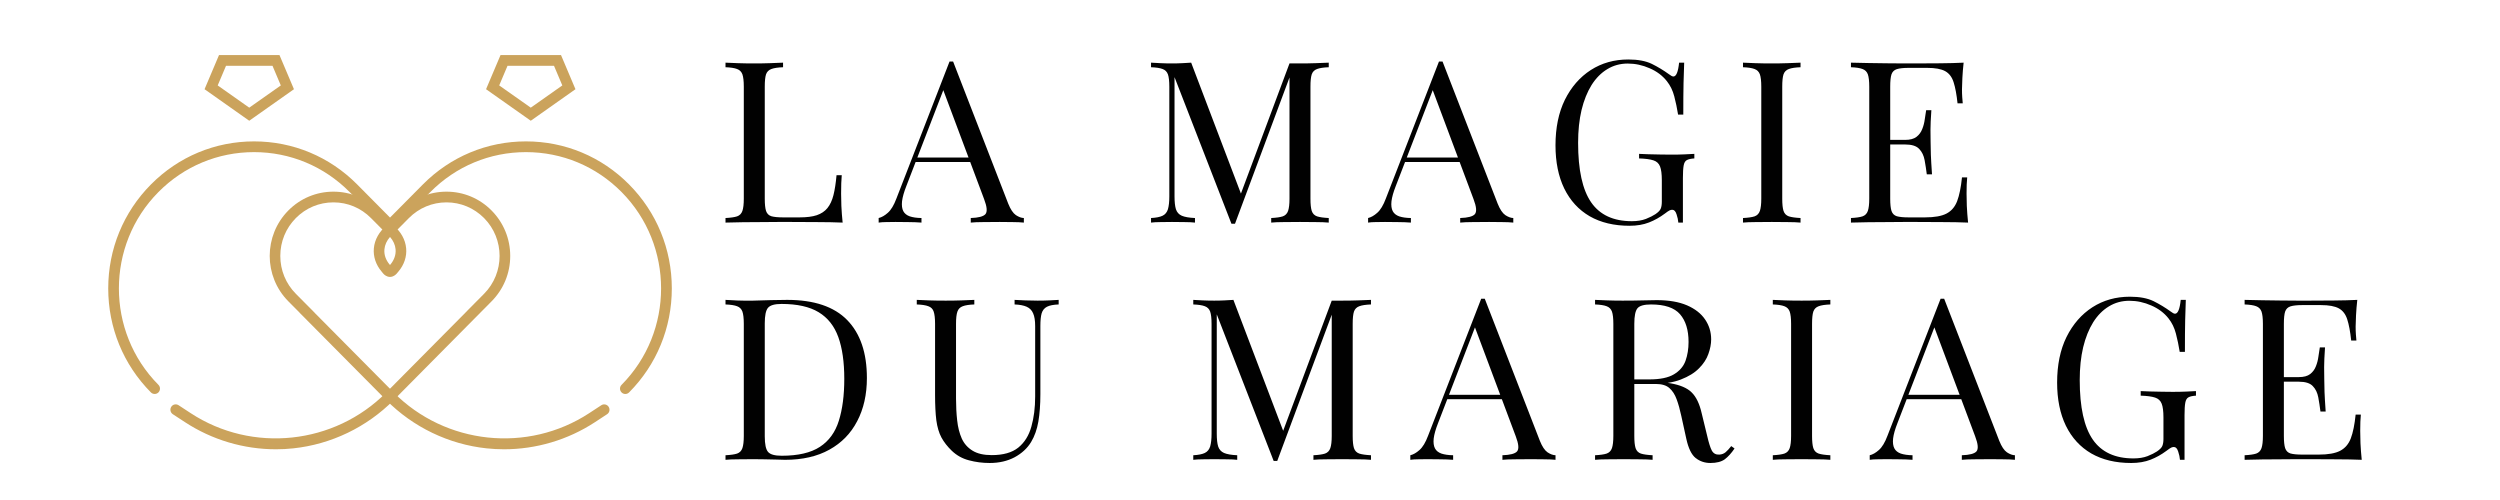 <svg xmlns="http://www.w3.org/2000/svg" xmlns:xlink="http://www.w3.org/1999/xlink" width="410" zoomAndPan="magnify" viewBox="0 0 307.5 61.5" height="82" preserveAspectRatio="xMidYMid meet"><defs><g></g><clipPath id="ced4956f32"><path d="M 20 23 L 63 23 L 63 55.82 L 20 55.82 Z M 20 23 " clip-rule="nonzero"></path></clipPath><clipPath id="35942cfa44"><path d="M 33 23 L 75 23 L 75 55.82 L 33 55.82 Z M 33 23 " clip-rule="nonzero"></path></clipPath><clipPath id="98ee722a7c"><path d="M 13.004 17 L 82.934 17 L 82.934 49 L 13.004 49 Z M 13.004 17 " clip-rule="nonzero"></path></clipPath><clipPath id="37ecaa15fa"><path d="M 25 6.719 L 37 6.719 L 37 15 L 25 15 Z M 25 6.719 " clip-rule="nonzero"></path></clipPath><clipPath id="4f7b4dabd9"><path d="M 59 6.719 L 71 6.719 L 71 15 L 59 15 Z M 59 6.719 " clip-rule="nonzero"></path></clipPath></defs><path fill="#cba35c" d="M 47.969 34.062 C 47.738 34.062 47.562 33.973 47.445 33.906 C 47.23 33.781 47.098 33.605 47 33.48 C 46.977 33.453 46.957 33.426 46.938 33.402 C 46.23 32.57 45.891 31.555 45.984 30.539 C 46.078 29.477 46.641 28.477 47.559 27.727 L 47.973 27.391 L 48.383 27.727 C 49.305 28.477 49.863 29.477 49.957 30.539 C 50.051 31.555 49.711 32.57 49.004 33.402 C 48.984 33.426 48.965 33.453 48.941 33.477 C 48.848 33.598 48.719 33.762 48.508 33.895 C 48.445 33.934 48.246 34.059 47.984 34.062 C 47.98 34.062 47.973 34.062 47.969 34.062 Z M 48.117 32.777 Z M 47.973 29.145 C 47.574 29.598 47.332 30.121 47.285 30.66 C 47.223 31.324 47.445 31.977 47.93 32.547 C 47.941 32.562 47.957 32.578 47.969 32.594 C 47.984 32.578 47.996 32.562 48.012 32.547 C 48.492 31.977 48.715 31.324 48.656 30.66 C 48.609 30.121 48.371 29.598 47.973 29.145 Z M 47.973 29.145 " fill-opacity="1" fill-rule="nonzero"></path><g clip-path="url(#ced4956f32)"><path fill="#cba35c" d="M 33.945 55.262 C 29.992 55.262 26.086 54.109 22.754 51.926 L 21.258 50.949 C 20.957 50.75 20.867 50.34 21.066 50.035 C 21.262 49.73 21.664 49.645 21.969 49.844 L 23.465 50.824 C 31.023 55.77 41.133 54.699 47.508 48.277 L 57.219 38.484 L 57.668 38.023 L 59.539 36.137 C 62.086 33.57 62.086 29.391 59.539 26.82 C 58.305 25.578 56.664 24.891 54.918 24.891 C 53.172 24.891 51.531 25.578 50.297 26.82 L 48.426 28.707 C 48.172 28.965 47.758 28.965 47.504 28.707 C 47.246 28.453 47.246 28.035 47.504 27.777 L 49.375 25.891 C 50.855 24.395 52.824 23.574 54.918 23.574 C 57.012 23.574 58.98 24.395 60.461 25.891 C 61.938 27.383 62.758 29.367 62.758 31.48 C 62.758 33.59 61.941 35.574 60.461 37.066 L 48.43 49.207 C 45.113 52.547 40.727 54.656 36.066 55.148 C 35.363 55.227 34.652 55.262 33.945 55.262 Z M 33.945 55.262 " fill-opacity="1" fill-rule="nonzero"></path></g><g clip-path="url(#35942cfa44)"><path fill="#cba35c" d="M 61.992 55.262 C 61.281 55.262 60.574 55.223 59.863 55.148 C 55.207 54.656 50.816 52.547 47.504 49.207 L 36.887 38.504 L 36.891 38.5 L 35.469 37.066 C 32.41 33.984 32.41 28.973 35.469 25.887 C 36.949 24.395 38.918 23.574 41.012 23.574 C 43.105 23.574 45.074 24.395 46.555 25.887 L 48.426 27.773 C 48.68 28.031 48.68 28.449 48.426 28.707 C 48.172 28.965 47.758 28.965 47.504 28.707 L 45.629 26.82 C 44.395 25.574 42.758 24.891 41.012 24.891 C 39.266 24.891 37.625 25.574 36.391 26.82 C 35.156 28.066 34.477 29.719 34.477 31.48 C 34.477 33.238 35.156 34.895 36.391 36.137 L 38.715 38.48 L 38.711 38.484 L 48.422 48.277 C 54.797 54.699 64.906 55.77 72.465 50.824 L 73.961 49.844 C 74.262 49.648 74.668 49.734 74.863 50.039 C 75.059 50.344 74.977 50.75 74.672 50.949 L 73.176 51.93 C 69.848 54.109 65.941 55.262 61.992 55.262 Z M 61.992 55.262 " fill-opacity="1" fill-rule="nonzero"></path></g><g clip-path="url(#98ee722a7c)"><path fill="#cba35c" d="M 76.914 48.461 C 76.746 48.461 76.578 48.395 76.453 48.266 C 76.195 48.008 76.195 47.594 76.453 47.336 C 82.934 40.797 82.934 30.156 76.453 23.621 C 73.312 20.453 69.137 18.711 64.691 18.711 C 60.25 18.711 56.074 20.453 52.934 23.621 L 47.969 28.625 L 43.004 23.621 C 39.863 20.453 35.688 18.711 31.246 18.711 C 26.805 18.711 22.629 20.453 19.488 23.621 C 13.004 30.156 13.004 40.797 19.488 47.336 C 19.742 47.59 19.742 48.008 19.488 48.266 C 19.234 48.523 18.82 48.523 18.562 48.266 C 15.176 44.852 13.312 40.309 13.312 35.477 C 13.312 30.648 15.176 26.105 18.566 22.688 C 21.953 19.27 26.457 17.391 31.25 17.391 C 36.039 17.391 40.543 19.27 43.934 22.688 L 47.973 26.762 L 52.012 22.688 C 55.398 19.273 59.906 17.391 64.695 17.391 C 69.484 17.391 73.992 19.27 77.379 22.688 C 80.766 26.105 82.633 30.645 82.633 35.477 C 82.633 40.309 80.77 44.848 77.379 48.266 C 77.25 48.395 77.082 48.461 76.914 48.461 Z M 76.914 48.461 " fill-opacity="1" fill-rule="nonzero"></path></g><g clip-path="url(#37ecaa15fa)"><path fill="#cba35c" d="M 30.656 14.852 L 25.16 10.973 L 26.938 6.773 L 34.375 6.773 L 36.156 10.973 Z M 26.777 10.508 L 30.656 13.242 L 34.539 10.508 L 33.516 8.09 L 27.801 8.09 Z M 26.777 10.508 " fill-opacity="1" fill-rule="nonzero"></path></g><g clip-path="url(#4f7b4dabd9)"><path fill="#cba35c" d="M 65.285 14.852 L 59.785 10.973 L 61.566 6.773 L 69.004 6.773 L 70.781 10.973 Z M 61.402 10.508 L 65.285 13.242 L 69.164 10.508 L 68.141 8.09 L 62.426 8.09 Z M 61.402 10.508 " fill-opacity="1" fill-rule="nonzero"></path></g><g fill="#010101" fill-opacity="1"><g transform="translate(88.066, 27.379)"><g><path d="M 8.25 -19.672 L 8.25 -19.109 C 7.625 -19.086 7.145 -19.016 6.812 -18.891 C 6.488 -18.773 6.27 -18.555 6.156 -18.234 C 6.051 -17.91 6 -17.406 6 -16.719 L 6 -2.938 C 6 -2.27 6.051 -1.77 6.156 -1.438 C 6.27 -1.102 6.488 -0.883 6.812 -0.781 C 7.145 -0.688 7.625 -0.641 8.25 -0.641 L 10.281 -0.641 C 11.145 -0.641 11.848 -0.727 12.391 -0.906 C 12.941 -1.094 13.379 -1.383 13.703 -1.781 C 14.035 -2.188 14.285 -2.723 14.453 -3.391 C 14.617 -4.055 14.742 -4.867 14.828 -5.828 L 15.469 -5.828 C 15.414 -5.254 15.391 -4.5 15.391 -3.562 C 15.391 -3.207 15.398 -2.703 15.422 -2.047 C 15.453 -1.391 15.504 -0.707 15.578 0 C 14.641 -0.039 13.578 -0.062 12.391 -0.062 C 11.203 -0.07 10.145 -0.078 9.219 -0.078 C 8.812 -0.078 8.285 -0.078 7.641 -0.078 C 7.004 -0.078 6.316 -0.07 5.578 -0.062 C 4.836 -0.062 4.086 -0.055 3.328 -0.047 C 2.566 -0.035 1.848 -0.02 1.172 0 L 1.172 -0.562 C 1.797 -0.594 2.27 -0.66 2.594 -0.766 C 2.914 -0.879 3.133 -1.102 3.25 -1.438 C 3.363 -1.77 3.422 -2.27 3.422 -2.938 L 3.422 -16.719 C 3.422 -17.406 3.363 -17.91 3.25 -18.234 C 3.133 -18.555 2.914 -18.773 2.594 -18.891 C 2.27 -19.016 1.797 -19.086 1.172 -19.109 L 1.172 -19.672 C 1.555 -19.648 2.062 -19.629 2.688 -19.609 C 3.32 -19.586 4 -19.578 4.719 -19.578 C 5.363 -19.578 6.004 -19.586 6.641 -19.609 C 7.285 -19.629 7.82 -19.648 8.25 -19.672 Z M 8.25 -19.672 "></path></g></g></g><g fill="#010101" fill-opacity="1"><g transform="translate(108.263, 27.379)"><g><path d="M 8.969 -19.812 L 15.75 -2.328 C 16.031 -1.629 16.344 -1.16 16.688 -0.922 C 17.039 -0.691 17.367 -0.57 17.672 -0.562 L 17.672 0 C 17.297 -0.039 16.836 -0.062 16.297 -0.062 C 15.766 -0.07 15.234 -0.078 14.703 -0.078 C 13.973 -0.078 13.289 -0.07 12.656 -0.062 C 12.031 -0.062 11.523 -0.039 11.141 0 L 11.141 -0.562 C 12.086 -0.594 12.688 -0.75 12.938 -1.031 C 13.195 -1.32 13.145 -1.941 12.781 -2.891 L 7.609 -16.703 L 8.062 -17.062 L 3.219 -4.5 C 2.926 -3.758 2.75 -3.133 2.688 -2.625 C 2.633 -2.113 2.688 -1.707 2.844 -1.406 C 3 -1.113 3.266 -0.898 3.641 -0.766 C 4.023 -0.641 4.504 -0.57 5.078 -0.562 L 5.078 0 C 4.566 -0.039 4.023 -0.062 3.453 -0.062 C 2.891 -0.07 2.367 -0.078 1.891 -0.078 C 1.422 -0.078 1.023 -0.07 0.703 -0.062 C 0.379 -0.062 0.082 -0.039 -0.188 0 L -0.188 -0.562 C 0.176 -0.645 0.551 -0.859 0.938 -1.203 C 1.332 -1.547 1.688 -2.133 2 -2.969 L 8.531 -19.812 C 8.602 -19.812 8.676 -19.812 8.75 -19.812 C 8.82 -19.812 8.895 -19.812 8.969 -19.812 Z M 12.359 -8 L 12.359 -7.453 L 4.078 -7.453 L 4.359 -8 Z M 12.359 -8 "></path></g></g></g><g fill="#010101" fill-opacity="1"><g transform="translate(129.626, 27.379)"><g></g></g></g><g fill="#010101" fill-opacity="1"><g transform="translate(140.405, 27.379)"><g><path d="M 23.031 -19.672 L 23.031 -19.109 C 22.406 -19.086 21.926 -19.016 21.594 -18.891 C 21.27 -18.773 21.051 -18.555 20.938 -18.234 C 20.832 -17.91 20.781 -17.406 20.781 -16.719 L 20.781 -2.938 C 20.781 -2.27 20.832 -1.77 20.938 -1.438 C 21.051 -1.102 21.27 -0.879 21.594 -0.766 C 21.926 -0.66 22.406 -0.594 23.031 -0.562 L 23.031 0 C 22.602 -0.039 22.066 -0.062 21.422 -0.062 C 20.785 -0.07 20.145 -0.078 19.5 -0.078 C 18.781 -0.078 18.102 -0.07 17.469 -0.062 C 16.844 -0.062 16.336 -0.039 15.953 0 L 15.953 -0.562 C 16.578 -0.594 17.051 -0.66 17.375 -0.766 C 17.695 -0.879 17.914 -1.102 18.031 -1.438 C 18.145 -1.77 18.203 -2.27 18.203 -2.938 L 18.203 -18.219 L 18.312 -18.141 L 11.5 0.141 L 11.062 0.141 L 4.062 -17.891 L 4.062 -3.219 C 4.062 -2.551 4.117 -2.023 4.234 -1.641 C 4.359 -1.266 4.598 -1 4.953 -0.844 C 5.316 -0.688 5.859 -0.594 6.578 -0.562 L 6.578 0 C 6.242 -0.039 5.805 -0.062 5.266 -0.062 C 4.734 -0.07 4.227 -0.078 3.75 -0.078 C 3.289 -0.078 2.82 -0.07 2.344 -0.062 C 1.875 -0.062 1.484 -0.039 1.172 0 L 1.172 -0.562 C 1.797 -0.594 2.27 -0.688 2.594 -0.844 C 2.914 -1 3.133 -1.266 3.25 -1.641 C 3.363 -2.023 3.422 -2.551 3.422 -3.219 L 3.422 -16.719 C 3.422 -17.406 3.363 -17.91 3.25 -18.234 C 3.133 -18.555 2.914 -18.773 2.594 -18.891 C 2.27 -19.016 1.797 -19.086 1.172 -19.109 L 1.172 -19.672 C 1.484 -19.648 1.875 -19.629 2.344 -19.609 C 2.82 -19.586 3.289 -19.578 3.75 -19.578 C 4.156 -19.578 4.578 -19.586 5.016 -19.609 C 5.453 -19.629 5.816 -19.648 6.109 -19.672 L 12.422 -3.062 L 11.953 -2.828 L 18.203 -19.578 C 18.422 -19.578 18.633 -19.578 18.844 -19.578 C 19.062 -19.578 19.281 -19.578 19.5 -19.578 C 20.145 -19.578 20.785 -19.586 21.422 -19.609 C 22.066 -19.629 22.602 -19.648 23.031 -19.672 Z M 23.031 -19.672 "></path></g></g></g><g fill="#010101" fill-opacity="1"><g transform="translate(168.463, 27.379)"><g><path d="M 8.969 -19.812 L 15.75 -2.328 C 16.031 -1.629 16.344 -1.16 16.688 -0.922 C 17.039 -0.691 17.367 -0.57 17.672 -0.562 L 17.672 0 C 17.297 -0.039 16.836 -0.062 16.297 -0.062 C 15.766 -0.07 15.234 -0.078 14.703 -0.078 C 13.973 -0.078 13.289 -0.07 12.656 -0.062 C 12.031 -0.062 11.523 -0.039 11.141 0 L 11.141 -0.562 C 12.086 -0.594 12.688 -0.75 12.938 -1.031 C 13.195 -1.32 13.145 -1.941 12.781 -2.891 L 7.609 -16.703 L 8.062 -17.062 L 3.219 -4.5 C 2.926 -3.758 2.75 -3.133 2.688 -2.625 C 2.633 -2.113 2.688 -1.707 2.844 -1.406 C 3 -1.113 3.266 -0.898 3.641 -0.766 C 4.023 -0.641 4.504 -0.57 5.078 -0.562 L 5.078 0 C 4.566 -0.039 4.023 -0.062 3.453 -0.062 C 2.891 -0.07 2.367 -0.078 1.891 -0.078 C 1.422 -0.078 1.023 -0.07 0.703 -0.062 C 0.379 -0.062 0.082 -0.039 -0.188 0 L -0.188 -0.562 C 0.176 -0.645 0.551 -0.859 0.938 -1.203 C 1.332 -1.547 1.688 -2.133 2 -2.969 L 8.531 -19.812 C 8.602 -19.812 8.676 -19.812 8.75 -19.812 C 8.82 -19.812 8.895 -19.812 8.969 -19.812 Z M 12.359 -8 L 12.359 -7.453 L 4.078 -7.453 L 4.359 -8 Z M 12.359 -8 "></path></g></g></g><g fill="#010101" fill-opacity="1"><g transform="translate(189.826, 27.379)"><g><path d="M 10.453 -20.062 C 11.648 -20.062 12.617 -19.879 13.359 -19.516 C 14.098 -19.148 14.797 -18.727 15.453 -18.25 C 15.691 -18.062 15.875 -17.969 16 -17.969 C 16.352 -17.969 16.586 -18.535 16.703 -19.672 L 17.328 -19.672 C 17.297 -18.984 17.27 -18.148 17.25 -17.172 C 17.227 -16.191 17.219 -14.895 17.219 -13.281 L 16.578 -13.281 C 16.453 -14.062 16.297 -14.812 16.109 -15.531 C 15.922 -16.25 15.617 -16.867 15.203 -17.391 C 14.66 -18.078 13.953 -18.609 13.078 -18.984 C 12.211 -19.367 11.316 -19.562 10.391 -19.562 C 9.461 -19.562 8.625 -19.332 7.875 -18.875 C 7.125 -18.426 6.477 -17.773 5.938 -16.922 C 5.406 -16.066 4.992 -15.039 4.703 -13.844 C 4.422 -12.656 4.281 -11.312 4.281 -9.812 C 4.281 -6.477 4.816 -4.035 5.891 -2.484 C 6.961 -0.941 8.629 -0.172 10.891 -0.172 C 11.555 -0.172 12.133 -0.266 12.625 -0.453 C 13.113 -0.648 13.5 -0.844 13.781 -1.031 C 14.133 -1.27 14.352 -1.492 14.438 -1.703 C 14.531 -1.922 14.578 -2.207 14.578 -2.562 L 14.578 -5.219 C 14.578 -5.977 14.504 -6.539 14.359 -6.906 C 14.211 -7.281 13.941 -7.531 13.547 -7.656 C 13.148 -7.789 12.562 -7.867 11.781 -7.891 L 11.781 -8.453 C 12.113 -8.43 12.5 -8.414 12.938 -8.406 C 13.383 -8.395 13.852 -8.383 14.344 -8.375 C 14.832 -8.363 15.285 -8.359 15.703 -8.359 C 16.305 -8.359 16.852 -8.367 17.344 -8.391 C 17.832 -8.41 18.242 -8.43 18.578 -8.453 L 18.578 -7.891 C 18.172 -7.867 17.863 -7.801 17.656 -7.688 C 17.457 -7.582 17.328 -7.363 17.266 -7.031 C 17.203 -6.695 17.172 -6.188 17.172 -5.5 L 17.172 0 L 16.609 0 C 16.586 -0.312 16.516 -0.648 16.391 -1.016 C 16.273 -1.391 16.098 -1.578 15.859 -1.578 C 15.754 -1.578 15.645 -1.551 15.531 -1.5 C 15.414 -1.445 15.223 -1.316 14.953 -1.109 C 14.336 -0.648 13.688 -0.285 13 -0.016 C 12.312 0.254 11.516 0.391 10.609 0.391 C 8.703 0.391 7.066 0 5.703 -0.781 C 4.348 -1.57 3.305 -2.707 2.578 -4.188 C 1.859 -5.676 1.5 -7.445 1.5 -9.5 C 1.5 -11.664 1.883 -13.535 2.656 -15.109 C 3.438 -16.68 4.5 -17.898 5.844 -18.766 C 7.188 -19.629 8.723 -20.062 10.453 -20.062 Z M 10.453 -20.062 "></path></g></g></g><g fill="#010101" fill-opacity="1"><g transform="translate(213.216, 27.379)"><g><path d="M 8.25 -19.672 L 8.25 -19.109 C 7.625 -19.086 7.145 -19.016 6.812 -18.891 C 6.488 -18.773 6.27 -18.555 6.156 -18.234 C 6.051 -17.91 6 -17.406 6 -16.719 L 6 -2.938 C 6 -2.27 6.051 -1.77 6.156 -1.438 C 6.27 -1.102 6.488 -0.879 6.812 -0.766 C 7.145 -0.66 7.625 -0.594 8.25 -0.562 L 8.25 0 C 7.82 -0.039 7.285 -0.062 6.641 -0.062 C 6.004 -0.07 5.363 -0.078 4.719 -0.078 C 4 -0.078 3.32 -0.07 2.688 -0.062 C 2.062 -0.062 1.555 -0.039 1.172 0 L 1.172 -0.562 C 1.797 -0.594 2.27 -0.66 2.594 -0.766 C 2.914 -0.879 3.133 -1.102 3.25 -1.438 C 3.363 -1.77 3.422 -2.27 3.422 -2.938 L 3.422 -16.719 C 3.422 -17.406 3.363 -17.91 3.25 -18.234 C 3.133 -18.555 2.914 -18.773 2.594 -18.891 C 2.27 -19.016 1.797 -19.086 1.172 -19.109 L 1.172 -19.672 C 1.555 -19.648 2.062 -19.629 2.688 -19.609 C 3.32 -19.586 4 -19.578 4.719 -19.578 C 5.363 -19.578 6.004 -19.586 6.641 -19.609 C 7.285 -19.629 7.82 -19.648 8.25 -19.672 Z M 8.25 -19.672 "></path></g></g></g><g fill="#010101" fill-opacity="1"><g transform="translate(226.496, 27.379)"><g><path d="M 15.031 -19.672 C 14.957 -19.023 14.906 -18.395 14.875 -17.781 C 14.844 -17.164 14.828 -16.703 14.828 -16.391 C 14.828 -16.055 14.836 -15.734 14.859 -15.422 C 14.879 -15.117 14.898 -14.867 14.922 -14.672 L 14.281 -14.672 C 14.164 -15.766 14.004 -16.629 13.797 -17.266 C 13.598 -17.898 13.254 -18.352 12.766 -18.625 C 12.273 -18.895 11.539 -19.031 10.562 -19.031 L 8.25 -19.031 C 7.625 -19.031 7.145 -18.977 6.812 -18.875 C 6.488 -18.77 6.27 -18.555 6.156 -18.234 C 6.051 -17.91 6 -17.406 6 -16.719 L 6 -2.938 C 6 -2.27 6.051 -1.77 6.156 -1.438 C 6.27 -1.102 6.488 -0.883 6.812 -0.781 C 7.145 -0.688 7.625 -0.641 8.25 -0.641 L 10.281 -0.641 C 11.445 -0.641 12.328 -0.797 12.922 -1.109 C 13.523 -1.422 13.961 -1.93 14.234 -2.641 C 14.504 -3.359 14.703 -4.332 14.828 -5.562 L 15.469 -5.562 C 15.414 -5.062 15.391 -4.395 15.391 -3.562 C 15.391 -3.207 15.398 -2.703 15.422 -2.047 C 15.453 -1.391 15.504 -0.707 15.578 0 C 14.641 -0.039 13.578 -0.062 12.391 -0.062 C 11.203 -0.07 10.145 -0.078 9.219 -0.078 C 8.812 -0.078 8.285 -0.078 7.641 -0.078 C 7.004 -0.078 6.316 -0.07 5.578 -0.062 C 4.836 -0.062 4.086 -0.055 3.328 -0.047 C 2.566 -0.035 1.848 -0.02 1.172 0 L 1.172 -0.562 C 1.797 -0.594 2.27 -0.66 2.594 -0.766 C 2.914 -0.879 3.133 -1.102 3.25 -1.438 C 3.363 -1.77 3.422 -2.27 3.422 -2.938 L 3.422 -16.719 C 3.422 -17.406 3.363 -17.91 3.25 -18.234 C 3.133 -18.555 2.914 -18.773 2.594 -18.891 C 2.27 -19.016 1.797 -19.086 1.172 -19.109 L 1.172 -19.672 C 1.848 -19.648 2.566 -19.633 3.328 -19.625 C 4.086 -19.613 4.836 -19.602 5.578 -19.594 C 6.316 -19.582 7.004 -19.578 7.641 -19.578 C 8.285 -19.578 8.812 -19.578 9.219 -19.578 C 10.07 -19.578 11.039 -19.582 12.125 -19.594 C 13.207 -19.602 14.176 -19.629 15.031 -19.672 Z M 10.25 -10.172 C 10.25 -10.172 10.25 -10.078 10.25 -9.891 C 10.25 -9.703 10.25 -9.609 10.25 -9.609 L 5.172 -9.609 C 5.172 -9.609 5.172 -9.703 5.172 -9.891 C 5.172 -10.078 5.172 -10.172 5.172 -10.172 Z M 11.062 -13.828 C 10.988 -12.773 10.953 -11.969 10.953 -11.406 C 10.961 -10.852 10.969 -10.348 10.969 -9.891 C 10.969 -9.43 10.977 -8.922 11 -8.359 C 11.02 -7.805 11.066 -7 11.141 -5.938 L 10.5 -5.938 C 10.426 -6.531 10.336 -7.109 10.234 -7.672 C 10.129 -8.242 9.906 -8.707 9.562 -9.062 C 9.227 -9.426 8.648 -9.609 7.828 -9.609 L 7.828 -10.172 C 8.441 -10.172 8.91 -10.297 9.234 -10.547 C 9.555 -10.797 9.789 -11.113 9.938 -11.5 C 10.094 -11.883 10.195 -12.285 10.25 -12.703 C 10.301 -13.117 10.359 -13.492 10.422 -13.828 Z M 11.062 -13.828 "></path></g></g></g><g fill="#010101" fill-opacity="1"><g transform="translate(88.066, 56.557)"><g><path d="M 8.75 -19.672 C 12.062 -19.672 14.523 -18.844 16.141 -17.188 C 17.754 -15.531 18.562 -13.156 18.562 -10.062 C 18.562 -8.039 18.164 -6.273 17.375 -4.766 C 16.594 -3.254 15.453 -2.082 13.953 -1.25 C 12.453 -0.414 10.633 0 8.5 0 C 8.219 0 7.844 -0.008 7.375 -0.031 C 6.914 -0.051 6.441 -0.062 5.953 -0.062 C 5.461 -0.07 5.016 -0.078 4.609 -0.078 C 3.961 -0.078 3.32 -0.07 2.688 -0.062 C 2.062 -0.062 1.555 -0.039 1.172 0 L 1.172 -0.562 C 1.797 -0.594 2.27 -0.66 2.594 -0.766 C 2.914 -0.879 3.133 -1.102 3.25 -1.438 C 3.363 -1.77 3.422 -2.27 3.422 -2.938 L 3.422 -16.719 C 3.422 -17.406 3.363 -17.91 3.25 -18.234 C 3.133 -18.555 2.914 -18.773 2.594 -18.891 C 2.27 -19.016 1.797 -19.086 1.172 -19.109 L 1.172 -19.672 C 1.555 -19.648 2.062 -19.625 2.688 -19.594 C 3.32 -19.57 3.945 -19.566 4.562 -19.578 C 5.207 -19.598 5.938 -19.617 6.75 -19.641 C 7.562 -19.66 8.227 -19.672 8.75 -19.672 Z M 8.062 -19.172 C 7.207 -19.172 6.648 -19.008 6.391 -18.688 C 6.129 -18.375 6 -17.738 6 -16.781 L 6 -2.891 C 6 -1.922 6.133 -1.281 6.406 -0.969 C 6.676 -0.656 7.234 -0.5 8.078 -0.5 C 10.098 -0.5 11.664 -0.863 12.781 -1.594 C 13.895 -2.32 14.672 -3.391 15.109 -4.797 C 15.555 -6.211 15.781 -7.93 15.781 -9.953 C 15.781 -12.023 15.535 -13.738 15.047 -15.094 C 14.555 -16.457 13.75 -17.477 12.625 -18.156 C 11.508 -18.832 9.988 -19.172 8.062 -19.172 Z M 8.062 -19.172 "></path></g></g></g><g fill="#010101" fill-opacity="1"><g transform="translate(112.013, 56.557)"><g><path d="M 18.203 -19.672 L 18.203 -19.109 C 17.566 -19.086 17.086 -18.992 16.766 -18.828 C 16.441 -18.66 16.223 -18.391 16.109 -18.016 C 16.004 -17.648 15.953 -17.129 15.953 -16.453 L 15.953 -8.078 C 15.953 -6.785 15.867 -5.656 15.703 -4.688 C 15.535 -3.727 15.238 -2.895 14.812 -2.188 C 14.344 -1.414 13.664 -0.789 12.781 -0.312 C 11.895 0.156 10.875 0.391 9.719 0.391 C 8.832 0.391 7.984 0.281 7.172 0.062 C 6.367 -0.145 5.664 -0.535 5.062 -1.109 C 4.52 -1.629 4.094 -2.176 3.781 -2.75 C 3.477 -3.32 3.27 -4.023 3.156 -4.859 C 3.051 -5.691 3 -6.738 3 -8 L 3 -16.719 C 3 -17.406 2.941 -17.91 2.828 -18.234 C 2.723 -18.555 2.504 -18.773 2.172 -18.891 C 1.848 -19.016 1.375 -19.086 0.75 -19.109 L 0.75 -19.672 C 1.133 -19.648 1.641 -19.629 2.266 -19.609 C 2.898 -19.586 3.582 -19.578 4.312 -19.578 C 4.957 -19.578 5.598 -19.586 6.234 -19.609 C 6.879 -19.629 7.41 -19.648 7.828 -19.672 L 7.828 -19.109 C 7.203 -19.086 6.727 -19.016 6.406 -18.891 C 6.082 -18.773 5.863 -18.555 5.75 -18.234 C 5.633 -17.91 5.578 -17.406 5.578 -16.719 L 5.578 -7.531 C 5.578 -6.582 5.625 -5.688 5.719 -4.844 C 5.812 -4 6 -3.258 6.281 -2.625 C 6.57 -1.988 7.016 -1.488 7.609 -1.125 C 8.203 -0.758 8.988 -0.578 9.969 -0.578 C 11.375 -0.578 12.461 -0.883 13.234 -1.5 C 14.004 -2.125 14.539 -2.984 14.844 -4.078 C 15.156 -5.172 15.312 -6.406 15.312 -7.781 L 15.312 -16.453 C 15.312 -17.129 15.227 -17.648 15.062 -18.016 C 14.906 -18.391 14.641 -18.66 14.266 -18.828 C 13.898 -18.992 13.406 -19.086 12.781 -19.109 L 12.781 -19.672 C 13.113 -19.648 13.551 -19.629 14.094 -19.609 C 14.645 -19.586 15.148 -19.578 15.609 -19.578 C 16.086 -19.578 16.562 -19.586 17.031 -19.609 C 17.508 -19.629 17.898 -19.648 18.203 -19.672 Z M 18.203 -19.672 "></path></g></g></g><g fill="#010101" fill-opacity="1"><g transform="translate(134.82, 56.557)"><g></g></g></g><g fill="#010101" fill-opacity="1"><g transform="translate(145.6, 56.557)"><g><path d="M 23.031 -19.672 L 23.031 -19.109 C 22.406 -19.086 21.926 -19.016 21.594 -18.891 C 21.27 -18.773 21.051 -18.555 20.938 -18.234 C 20.832 -17.91 20.781 -17.406 20.781 -16.719 L 20.781 -2.938 C 20.781 -2.27 20.832 -1.77 20.938 -1.438 C 21.051 -1.102 21.27 -0.879 21.594 -0.766 C 21.926 -0.66 22.406 -0.594 23.031 -0.562 L 23.031 0 C 22.602 -0.039 22.066 -0.062 21.422 -0.062 C 20.785 -0.07 20.145 -0.078 19.5 -0.078 C 18.781 -0.078 18.102 -0.07 17.469 -0.062 C 16.844 -0.062 16.336 -0.039 15.953 0 L 15.953 -0.562 C 16.578 -0.594 17.051 -0.66 17.375 -0.766 C 17.695 -0.879 17.914 -1.102 18.031 -1.438 C 18.145 -1.77 18.203 -2.27 18.203 -2.938 L 18.203 -18.219 L 18.312 -18.141 L 11.5 0.141 L 11.062 0.141 L 4.062 -17.891 L 4.062 -3.219 C 4.062 -2.551 4.117 -2.023 4.234 -1.641 C 4.359 -1.266 4.598 -1 4.953 -0.844 C 5.316 -0.688 5.859 -0.594 6.578 -0.562 L 6.578 0 C 6.242 -0.039 5.805 -0.062 5.266 -0.062 C 4.734 -0.07 4.227 -0.078 3.75 -0.078 C 3.289 -0.078 2.82 -0.07 2.344 -0.062 C 1.875 -0.062 1.484 -0.039 1.172 0 L 1.172 -0.562 C 1.797 -0.594 2.27 -0.688 2.594 -0.844 C 2.914 -1 3.133 -1.266 3.25 -1.641 C 3.363 -2.023 3.422 -2.551 3.422 -3.219 L 3.422 -16.719 C 3.422 -17.406 3.363 -17.91 3.25 -18.234 C 3.133 -18.555 2.914 -18.773 2.594 -18.891 C 2.27 -19.016 1.797 -19.086 1.172 -19.109 L 1.172 -19.672 C 1.484 -19.648 1.875 -19.629 2.344 -19.609 C 2.82 -19.586 3.289 -19.578 3.75 -19.578 C 4.156 -19.578 4.578 -19.586 5.016 -19.609 C 5.453 -19.629 5.816 -19.648 6.109 -19.672 L 12.422 -3.062 L 11.953 -2.828 L 18.203 -19.578 C 18.422 -19.578 18.633 -19.578 18.844 -19.578 C 19.062 -19.578 19.281 -19.578 19.5 -19.578 C 20.145 -19.578 20.785 -19.586 21.422 -19.609 C 22.066 -19.629 22.602 -19.648 23.031 -19.672 Z M 23.031 -19.672 "></path></g></g></g><g fill="#010101" fill-opacity="1"><g transform="translate(173.657, 56.557)"><g><path d="M 8.969 -19.812 L 15.75 -2.328 C 16.031 -1.629 16.344 -1.16 16.688 -0.922 C 17.039 -0.691 17.367 -0.57 17.672 -0.562 L 17.672 0 C 17.297 -0.039 16.836 -0.062 16.297 -0.062 C 15.766 -0.07 15.234 -0.078 14.703 -0.078 C 13.973 -0.078 13.289 -0.07 12.656 -0.062 C 12.031 -0.062 11.523 -0.039 11.141 0 L 11.141 -0.562 C 12.086 -0.594 12.688 -0.75 12.938 -1.031 C 13.195 -1.32 13.145 -1.941 12.781 -2.891 L 7.609 -16.703 L 8.062 -17.062 L 3.219 -4.5 C 2.926 -3.758 2.75 -3.133 2.688 -2.625 C 2.633 -2.113 2.688 -1.707 2.844 -1.406 C 3 -1.113 3.266 -0.898 3.641 -0.766 C 4.023 -0.641 4.504 -0.57 5.078 -0.562 L 5.078 0 C 4.566 -0.039 4.023 -0.062 3.453 -0.062 C 2.891 -0.07 2.367 -0.078 1.891 -0.078 C 1.422 -0.078 1.023 -0.07 0.703 -0.062 C 0.379 -0.062 0.082 -0.039 -0.188 0 L -0.188 -0.562 C 0.176 -0.645 0.551 -0.859 0.938 -1.203 C 1.332 -1.547 1.688 -2.133 2 -2.969 L 8.531 -19.812 C 8.602 -19.812 8.676 -19.812 8.75 -19.812 C 8.82 -19.812 8.895 -19.812 8.969 -19.812 Z M 12.359 -8 L 12.359 -7.453 L 4.078 -7.453 L 4.359 -8 Z M 12.359 -8 "></path></g></g></g><g fill="#010101" fill-opacity="1"><g transform="translate(195.02, 56.557)"><g><path d="M 1.172 -19.672 C 1.555 -19.648 2.062 -19.629 2.688 -19.609 C 3.32 -19.586 3.945 -19.578 4.562 -19.578 C 5.426 -19.578 6.254 -19.586 7.047 -19.609 C 7.848 -19.629 8.414 -19.641 8.75 -19.641 C 10.25 -19.641 11.492 -19.426 12.484 -19 C 13.473 -18.57 14.211 -17.992 14.703 -17.266 C 15.203 -16.535 15.453 -15.719 15.453 -14.812 C 15.453 -14.25 15.336 -13.648 15.109 -13.016 C 14.891 -12.391 14.504 -11.801 13.953 -11.25 C 13.41 -10.695 12.664 -10.238 11.719 -9.875 C 10.781 -9.508 9.586 -9.328 8.141 -9.328 L 5.469 -9.328 L 5.469 -9.891 L 7.859 -9.891 C 9.172 -9.891 10.176 -10.098 10.875 -10.516 C 11.57 -10.93 12.047 -11.484 12.297 -12.172 C 12.547 -12.867 12.672 -13.645 12.672 -14.5 C 12.672 -15.969 12.32 -17.102 11.625 -17.906 C 10.926 -18.707 9.738 -19.109 8.062 -19.109 C 7.207 -19.109 6.648 -18.953 6.391 -18.641 C 6.129 -18.328 6 -17.688 6 -16.719 L 6 -2.938 C 6 -2.27 6.051 -1.77 6.156 -1.438 C 6.27 -1.102 6.488 -0.879 6.812 -0.766 C 7.145 -0.66 7.625 -0.594 8.25 -0.562 L 8.25 0 C 7.82 -0.039 7.285 -0.062 6.641 -0.062 C 6.004 -0.07 5.363 -0.078 4.719 -0.078 C 4 -0.078 3.32 -0.07 2.688 -0.062 C 2.062 -0.062 1.555 -0.039 1.172 0 L 1.172 -0.562 C 1.797 -0.594 2.27 -0.66 2.594 -0.766 C 2.914 -0.879 3.133 -1.102 3.25 -1.438 C 3.363 -1.77 3.422 -2.27 3.422 -2.938 L 3.422 -16.719 C 3.422 -17.406 3.363 -17.91 3.25 -18.234 C 3.133 -18.555 2.914 -18.773 2.594 -18.891 C 2.27 -19.016 1.797 -19.086 1.172 -19.109 Z M 5.578 -9.812 C 6.578 -9.77 7.363 -9.723 7.938 -9.672 C 8.52 -9.629 8.988 -9.586 9.344 -9.547 C 9.707 -9.516 10.055 -9.473 10.391 -9.422 C 11.629 -9.211 12.52 -8.832 13.062 -8.281 C 13.613 -7.738 14.02 -6.895 14.281 -5.75 L 14.969 -2.922 C 15.156 -2.098 15.344 -1.504 15.531 -1.141 C 15.727 -0.785 16.035 -0.617 16.453 -0.641 C 16.766 -0.66 17.023 -0.758 17.234 -0.938 C 17.453 -1.125 17.68 -1.375 17.922 -1.688 L 18.328 -1.391 C 17.941 -0.816 17.539 -0.375 17.125 -0.062 C 16.707 0.238 16.117 0.391 15.359 0.391 C 14.672 0.391 14.066 0.188 13.547 -0.219 C 13.035 -0.625 12.648 -1.422 12.391 -2.609 L 11.781 -5.391 C 11.613 -6.18 11.422 -6.867 11.203 -7.453 C 10.992 -8.035 10.695 -8.492 10.312 -8.828 C 9.938 -9.16 9.379 -9.328 8.641 -9.328 L 5.641 -9.328 Z M 5.578 -9.812 "></path></g></g></g><g fill="#010101" fill-opacity="1"><g transform="translate(216.883, 56.557)"><g><path d="M 8.25 -19.672 L 8.25 -19.109 C 7.625 -19.086 7.145 -19.016 6.812 -18.891 C 6.488 -18.773 6.27 -18.555 6.156 -18.234 C 6.051 -17.91 6 -17.406 6 -16.719 L 6 -2.938 C 6 -2.27 6.051 -1.77 6.156 -1.438 C 6.27 -1.102 6.488 -0.879 6.812 -0.766 C 7.145 -0.66 7.625 -0.594 8.25 -0.562 L 8.25 0 C 7.82 -0.039 7.285 -0.062 6.641 -0.062 C 6.004 -0.07 5.363 -0.078 4.719 -0.078 C 4 -0.078 3.32 -0.07 2.688 -0.062 C 2.062 -0.062 1.555 -0.039 1.172 0 L 1.172 -0.562 C 1.797 -0.594 2.27 -0.66 2.594 -0.766 C 2.914 -0.879 3.133 -1.102 3.25 -1.438 C 3.363 -1.77 3.422 -2.27 3.422 -2.938 L 3.422 -16.719 C 3.422 -17.406 3.363 -17.91 3.25 -18.234 C 3.133 -18.555 2.914 -18.773 2.594 -18.891 C 2.27 -19.016 1.797 -19.086 1.172 -19.109 L 1.172 -19.672 C 1.555 -19.648 2.062 -19.629 2.688 -19.609 C 3.32 -19.586 4 -19.578 4.719 -19.578 C 5.363 -19.578 6.004 -19.586 6.641 -19.609 C 7.285 -19.629 7.82 -19.648 8.25 -19.672 Z M 8.25 -19.672 "></path></g></g></g><g fill="#010101" fill-opacity="1"><g transform="translate(230.163, 56.557)"><g><path d="M 8.969 -19.812 L 15.75 -2.328 C 16.031 -1.629 16.344 -1.16 16.688 -0.922 C 17.039 -0.691 17.367 -0.57 17.672 -0.562 L 17.672 0 C 17.297 -0.039 16.836 -0.062 16.297 -0.062 C 15.766 -0.07 15.234 -0.078 14.703 -0.078 C 13.973 -0.078 13.289 -0.07 12.656 -0.062 C 12.031 -0.062 11.523 -0.039 11.141 0 L 11.141 -0.562 C 12.086 -0.594 12.688 -0.75 12.938 -1.031 C 13.195 -1.32 13.145 -1.941 12.781 -2.891 L 7.609 -16.703 L 8.062 -17.062 L 3.219 -4.5 C 2.926 -3.758 2.75 -3.133 2.688 -2.625 C 2.633 -2.113 2.688 -1.707 2.844 -1.406 C 3 -1.113 3.266 -0.898 3.641 -0.766 C 4.023 -0.641 4.504 -0.57 5.078 -0.562 L 5.078 0 C 4.566 -0.039 4.023 -0.062 3.453 -0.062 C 2.891 -0.07 2.367 -0.078 1.891 -0.078 C 1.422 -0.078 1.023 -0.07 0.703 -0.062 C 0.379 -0.062 0.082 -0.039 -0.188 0 L -0.188 -0.562 C 0.176 -0.645 0.551 -0.859 0.938 -1.203 C 1.332 -1.547 1.688 -2.133 2 -2.969 L 8.531 -19.812 C 8.602 -19.812 8.676 -19.812 8.75 -19.812 C 8.82 -19.812 8.895 -19.812 8.969 -19.812 Z M 12.359 -8 L 12.359 -7.453 L 4.078 -7.453 L 4.359 -8 Z M 12.359 -8 "></path></g></g></g><g fill="#010101" fill-opacity="1"><g transform="translate(251.526, 56.557)"><g><path d="M 10.453 -20.062 C 11.648 -20.062 12.617 -19.879 13.359 -19.516 C 14.098 -19.148 14.797 -18.727 15.453 -18.25 C 15.691 -18.062 15.875 -17.969 16 -17.969 C 16.352 -17.969 16.586 -18.535 16.703 -19.672 L 17.328 -19.672 C 17.297 -18.984 17.27 -18.148 17.25 -17.172 C 17.227 -16.191 17.219 -14.895 17.219 -13.281 L 16.578 -13.281 C 16.453 -14.062 16.297 -14.812 16.109 -15.531 C 15.922 -16.25 15.617 -16.867 15.203 -17.391 C 14.66 -18.078 13.953 -18.609 13.078 -18.984 C 12.211 -19.367 11.316 -19.562 10.391 -19.562 C 9.461 -19.562 8.625 -19.332 7.875 -18.875 C 7.125 -18.426 6.477 -17.773 5.938 -16.922 C 5.406 -16.066 4.992 -15.039 4.703 -13.844 C 4.422 -12.656 4.281 -11.312 4.281 -9.812 C 4.281 -6.477 4.816 -4.035 5.891 -2.484 C 6.961 -0.941 8.629 -0.172 10.891 -0.172 C 11.555 -0.172 12.133 -0.266 12.625 -0.453 C 13.113 -0.648 13.5 -0.844 13.781 -1.031 C 14.133 -1.27 14.352 -1.492 14.438 -1.703 C 14.531 -1.922 14.578 -2.207 14.578 -2.562 L 14.578 -5.219 C 14.578 -5.977 14.504 -6.539 14.359 -6.906 C 14.211 -7.281 13.941 -7.531 13.547 -7.656 C 13.148 -7.789 12.562 -7.867 11.781 -7.891 L 11.781 -8.453 C 12.113 -8.43 12.5 -8.414 12.938 -8.406 C 13.383 -8.395 13.852 -8.383 14.344 -8.375 C 14.832 -8.363 15.285 -8.359 15.703 -8.359 C 16.305 -8.359 16.852 -8.367 17.344 -8.391 C 17.832 -8.41 18.242 -8.43 18.578 -8.453 L 18.578 -7.891 C 18.172 -7.867 17.863 -7.801 17.656 -7.688 C 17.457 -7.582 17.328 -7.363 17.266 -7.031 C 17.203 -6.695 17.172 -6.188 17.172 -5.5 L 17.172 0 L 16.609 0 C 16.586 -0.312 16.516 -0.648 16.391 -1.016 C 16.273 -1.391 16.098 -1.578 15.859 -1.578 C 15.754 -1.578 15.645 -1.551 15.531 -1.5 C 15.414 -1.445 15.223 -1.316 14.953 -1.109 C 14.336 -0.648 13.688 -0.285 13 -0.016 C 12.312 0.254 11.516 0.391 10.609 0.391 C 8.703 0.391 7.066 0 5.703 -0.781 C 4.348 -1.57 3.305 -2.707 2.578 -4.188 C 1.859 -5.676 1.5 -7.445 1.5 -9.5 C 1.5 -11.664 1.883 -13.535 2.656 -15.109 C 3.438 -16.68 4.5 -17.898 5.844 -18.766 C 7.188 -19.629 8.723 -20.062 10.453 -20.062 Z M 10.453 -20.062 "></path></g></g></g><g fill="#010101" fill-opacity="1"><g transform="translate(274.916, 56.557)"><g><path d="M 15.031 -19.672 C 14.957 -19.023 14.906 -18.395 14.875 -17.781 C 14.844 -17.164 14.828 -16.703 14.828 -16.391 C 14.828 -16.055 14.836 -15.734 14.859 -15.422 C 14.879 -15.117 14.898 -14.867 14.922 -14.672 L 14.281 -14.672 C 14.164 -15.766 14.004 -16.629 13.797 -17.266 C 13.598 -17.898 13.254 -18.352 12.766 -18.625 C 12.273 -18.895 11.539 -19.031 10.562 -19.031 L 8.25 -19.031 C 7.625 -19.031 7.145 -18.977 6.812 -18.875 C 6.488 -18.77 6.27 -18.555 6.156 -18.234 C 6.051 -17.91 6 -17.406 6 -16.719 L 6 -2.938 C 6 -2.27 6.051 -1.77 6.156 -1.438 C 6.27 -1.102 6.488 -0.883 6.812 -0.781 C 7.145 -0.688 7.625 -0.641 8.25 -0.641 L 10.281 -0.641 C 11.445 -0.641 12.328 -0.797 12.922 -1.109 C 13.523 -1.422 13.961 -1.93 14.234 -2.641 C 14.504 -3.359 14.703 -4.332 14.828 -5.562 L 15.469 -5.562 C 15.414 -5.062 15.391 -4.395 15.391 -3.562 C 15.391 -3.207 15.398 -2.703 15.422 -2.047 C 15.453 -1.391 15.504 -0.707 15.578 0 C 14.641 -0.039 13.578 -0.062 12.391 -0.062 C 11.203 -0.07 10.145 -0.078 9.219 -0.078 C 8.812 -0.078 8.285 -0.078 7.641 -0.078 C 7.004 -0.078 6.316 -0.07 5.578 -0.062 C 4.836 -0.062 4.086 -0.055 3.328 -0.047 C 2.566 -0.035 1.848 -0.02 1.172 0 L 1.172 -0.562 C 1.797 -0.594 2.27 -0.66 2.594 -0.766 C 2.914 -0.879 3.133 -1.102 3.25 -1.438 C 3.363 -1.77 3.422 -2.27 3.422 -2.938 L 3.422 -16.719 C 3.422 -17.406 3.363 -17.91 3.25 -18.234 C 3.133 -18.555 2.914 -18.773 2.594 -18.891 C 2.27 -19.016 1.797 -19.086 1.172 -19.109 L 1.172 -19.672 C 1.848 -19.648 2.566 -19.633 3.328 -19.625 C 4.086 -19.613 4.836 -19.602 5.578 -19.594 C 6.316 -19.582 7.004 -19.578 7.641 -19.578 C 8.285 -19.578 8.812 -19.578 9.219 -19.578 C 10.07 -19.578 11.039 -19.582 12.125 -19.594 C 13.207 -19.602 14.176 -19.629 15.031 -19.672 Z M 10.25 -10.172 C 10.25 -10.172 10.25 -10.078 10.25 -9.891 C 10.25 -9.703 10.25 -9.609 10.25 -9.609 L 5.172 -9.609 C 5.172 -9.609 5.172 -9.703 5.172 -9.891 C 5.172 -10.078 5.172 -10.172 5.172 -10.172 Z M 11.062 -13.828 C 10.988 -12.773 10.953 -11.969 10.953 -11.406 C 10.961 -10.852 10.969 -10.348 10.969 -9.891 C 10.969 -9.43 10.977 -8.922 11 -8.359 C 11.02 -7.805 11.066 -7 11.141 -5.938 L 10.5 -5.938 C 10.426 -6.531 10.336 -7.109 10.234 -7.672 C 10.129 -8.242 9.906 -8.707 9.562 -9.062 C 9.227 -9.426 8.648 -9.609 7.828 -9.609 L 7.828 -10.172 C 8.441 -10.172 8.91 -10.297 9.234 -10.547 C 9.555 -10.797 9.789 -11.113 9.938 -11.5 C 10.094 -11.883 10.195 -12.285 10.25 -12.703 C 10.301 -13.117 10.359 -13.492 10.422 -13.828 Z M 11.062 -13.828 "></path></g></g></g></svg>